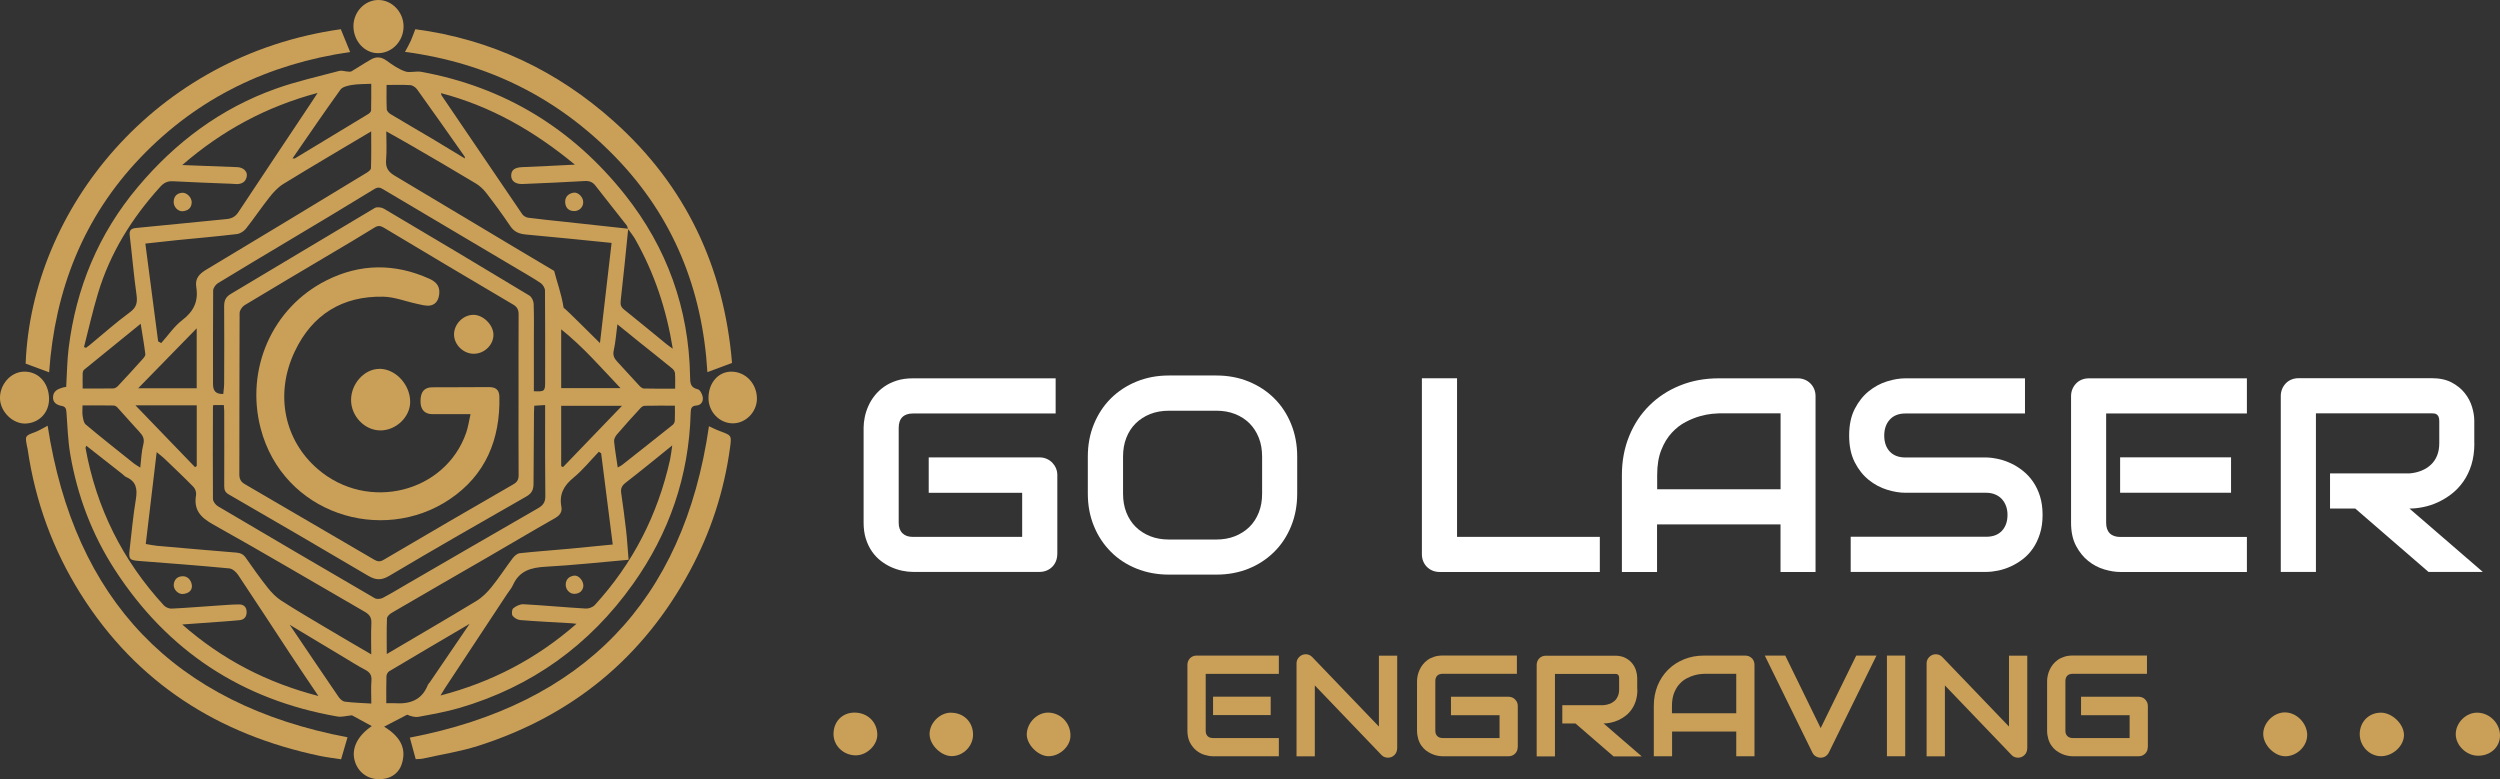 <svg xmlns="http://www.w3.org/2000/svg" id="Layer_1" viewBox="0 0 370.51 115.48"><rect x="0" y="0" width="370.51" height="115.48" fill="#333333" stroke="none"/><defs><style>      .cls-1 {        fill: #fff;      }      .cls-2 {        fill: #caa058;      }    </style></defs><g id="LOGO"><path class="cls-2" d="M9.81,57.36c.12-1.94.13-3.85.36-5.73,1.1-8.96,4.43-16.99,10.26-23.92,5.56-6.62,12.29-11.66,20.47-14.57,3.05-1.09,6.24-1.79,9.37-2.63.39-.1.85.07,1.28.1.18.01.4.04.54-.04.98-.58,1.92-1.21,2.91-1.77.79-.45,1.53-.37,2.3.19.85.62,1.76,1.25,2.74,1.59.71.25,1.6-.08,2.37.06,12.38,2.26,22.46,8.44,30.23,18.24,6.2,7.82,9.45,16.82,9.63,26.86.02.89-.04,1.69,1.14,1.95.33.07.67.72.74,1.15.1.62-.22,1.21-.94,1.26-.79.05-.83.51-.85,1.12-.26,9.32-3.17,17.78-8.56,25.35-6.44,9.05-15,15.21-25.68,18.34-1.98.58-4.03.94-6.07,1.32-.54.1-1.14-.07-1.71-.31-1.09.57-2.19,1.14-3.41,1.77,2.15,1.34,3.43,3.02,2.61,5.54-.51,1.56-1.89,2.33-3.6,2.24-1.64-.09-2.94-1.15-3.38-2.75-.49-1.79.4-3.65,2.54-5.11-1.12-.61-2.19-1.19-2.94-1.6-.9.09-1.55.29-2.15.18-14.16-2.46-25.2-9.72-33-21.77-3.38-5.21-5.55-10.97-6.6-17.11-.35-2.04-.4-4.12-.56-6.19-.04-.49-.1-.85-.69-.96-.72-.13-1.35-.47-1.3-1.34.05-.89.73-1.18,1.46-1.39.16-.05.33-.06.48-.09ZM93.1,33.92c-.36,3.54-.7,7.09-1.11,10.62-.07.59.02.95.48,1.32,2.11,1.69,4.19,3.41,6.28,5.12.24.2.5.37.96.7-.96-5.95-2.77-11.28-5.59-16.26-.3-.52-.69-.99-1.04-1.48-.07-.18-.1-.4-.21-.55-1.53-1.96-3.09-3.89-4.61-5.86-.43-.56-.91-.74-1.6-.7-3.07.17-6.15.32-9.22.44-1.06.04-1.68-.46-1.68-1.24,0-.84.52-1.21,1.64-1.26,2.5-.1,4.99-.23,7.8-.37-6.07-5.01-12.46-8.66-19.85-10.6.04.17.05.28.1.35,3.97,5.87,7.95,11.73,11.94,17.58.18.27.58.5.91.54,1.82.24,3.64.41,5.46.61,3.12.34,6.24.68,9.36,1.02ZM76.86,58.57h-.01c0-3.98-.01-7.96.01-11.95,0-.7-.19-1.12-.82-1.49-6.4-3.77-12.79-7.57-19.16-11.39-.51-.3-.87-.34-1.4,0-2.17,1.35-4.38,2.65-6.58,3.95-4.22,2.51-8.45,5-12.65,7.54-.36.22-.74.77-.74,1.17-.04,7.96-.02,15.93-.04,23.89,0,.72.23,1.13.84,1.48,6.4,3.72,12.78,7.46,19.17,11.19.47.27.84.33,1.39,0,6.38-3.76,12.78-7.48,19.19-11.17.6-.34.81-.72.8-1.39-.03-3.95-.01-7.89-.01-11.84ZM12.44,51.43c.1.04.2.08.3.12.19-.14.38-.27.56-.42,1.98-1.63,3.89-3.34,5.95-4.85,1.01-.74,1.14-1.47.98-2.61-.41-2.91-.65-5.84-1-8.75-.1-.85.23-1.07,1-1.14,4.44-.42,8.88-.88,13.32-1.31.78-.07,1.33-.34,1.78-1.03,3.6-5.45,7.24-10.88,10.86-16.32.27-.4.53-.81.88-1.35-7.57,2.03-14.11,5.53-20.06,10.69,2.9.11,5.53.2,8.15.31.86.03,1.51.6,1.42,1.3-.1.8-.64,1.19-1.43,1.21-.31,0-.62-.04-.93-.05-2.87-.12-5.74-.21-8.6-.37-.81-.04-1.35.24-1.87.82-4.19,4.62-7.43,9.8-9.23,15.8-.79,2.62-1.39,5.3-2.07,7.95ZM12.78,66.08c-.09.23-.11.26-.11.29,1.61,8.91,5.49,16.69,11.61,23.35.26.28.77.5,1.15.48,2.31-.11,4.62-.31,6.94-.46,1.03-.07,2.07-.16,3.1-.16.68,0,1.09.43,1.08,1.14,0,.67-.34,1.12-1.04,1.19-.76.08-1.51.13-2.27.19-1.98.15-3.97.29-6.24.45,6,5.26,12.63,8.64,20.19,10.6-1.46-2.17-2.84-4.19-4.19-6.24-2.57-3.89-5.1-7.81-7.7-11.69-.29-.44-.84-.93-1.31-.98-4.44-.42-8.88-.76-13.33-1.1-1.44-.11-1.62-.25-1.45-1.68.29-2.5.52-5.02.93-7.5.24-1.48.07-2.61-1.44-3.26-.21-.09-.38-.3-.57-.45-1.76-1.38-3.52-2.76-5.35-4.2ZM65.27,103.08c7.54-1.97,14.2-5.4,20.17-10.63-.42-.05-.58-.07-.74-.08-2.52-.15-5.04-.27-7.56-.47-.42-.03-.93-.31-1.17-.64-.17-.24-.12-.93.1-1.11.4-.33,1.01-.63,1.51-.6,3.08.17,6.14.46,9.22.64.44.03,1.04-.19,1.34-.51,5.67-6.18,9.35-13.4,11.17-21.58.13-.6.19-1.22.32-2.09-2.44,1.97-4.63,3.77-6.87,5.5-.56.43-.8.84-.7,1.54.27,1.85.52,3.7.73,5.55.16,1.43.24,2.86.37,4.36-4.23.37-8.25.81-12.29,1.03-2.15.12-3.9.58-4.85,2.72-.21.47-.56.87-.85,1.3-3.07,4.65-6.14,9.3-9.2,13.94-.23.35-.44.73-.69,1.13ZM88.92,50.83c.59-5.06,1.15-9.9,1.72-14.83-4.34-.43-8.5-.87-12.65-1.24-.99-.09-1.75-.35-2.34-1.22-1.14-1.69-2.34-3.34-3.59-4.95-.43-.56-.98-1.07-1.59-1.43-3.14-1.89-6.3-3.73-9.47-5.57-1.23-.72-2.49-1.4-3.75-2.12,0,1.48.09,2.86-.03,4.23-.09,1.11.28,1.74,1.23,2.31,7.9,4.69,15.77,9.46,23.68,14.14.38,1.57,1.03,3.18,1.4,5.46.4.24,4.43,4.32,5.38,5.23ZM23.42,50.58c.16.09.31.18.47.27,1.04-1.16,1.93-2.5,3.14-3.42,1.7-1.3,2.4-2.82,2.06-4.88-.21-1.3.45-1.97,1.52-2.61,7.93-4.74,15.82-9.54,23.72-14.33.27-.16.65-.45.65-.69.06-1.77.03-3.55.03-5.45-4.45,2.65-8.76,5.18-13.03,7.8-.79.49-1.47,1.23-2.05,1.97-1.2,1.52-2.28,3.13-3.48,4.65-.31.39-.87.74-1.35.8-2.95.35-5.91.61-8.87.9-1.53.16-3.06.33-4.69.51.64,4.88,1.26,9.67,1.89,14.46ZM89.06,67.16c-.1-.07-.21-.14-.31-.21-1.24,1.29-2.38,2.71-3.75,3.84-1.44,1.18-2.15,2.46-1.8,4.31.15.8-.26,1.3-.98,1.71-3.37,1.91-6.69,3.89-10.04,5.83-4.7,2.72-9.4,5.42-14.09,8.16-.32.18-.73.55-.74.85-.07,1.74-.03,3.48-.03,5.28,4.5-2.66,8.92-5.22,13.29-7.87.86-.52,1.61-1.28,2.25-2.07,1.11-1.37,2.06-2.86,3.13-4.27.25-.32.66-.69,1.03-.73,2.47-.27,4.96-.44,7.44-.67,2.09-.19,4.18-.4,6.35-.62-.58-4.6-1.15-9.07-1.72-13.54ZM55.02,96.98c0-1.59-.06-3.11.02-4.61.04-.85-.27-1.29-.98-1.7-7.48-4.31-14.91-8.72-22.45-12.93-1.9-1.06-2.94-2.17-2.55-4.39.06-.37-.12-.91-.38-1.18-1.4-1.43-2.86-2.81-4.31-4.2-.31-.3-.66-.55-1.15-.96-.56,4.68-1.09,9.12-1.62,13.61.65.11,1.15.22,1.66.27,3.89.34,7.78.69,11.68,1,.63.05,1.08.2,1.47.75,1.06,1.53,2.15,3.06,3.31,4.52.57.71,1.24,1.39,2,1.88,2.24,1.44,4.54,2.78,6.82,4.14,2.13,1.27,4.27,2.51,6.48,3.8ZM79.11,57.98c1.57.08,1.68,0,1.68-1.31,0-4.54.02-9.07-.02-13.61,0-.38-.32-.89-.64-1.11-1.17-.79-2.41-1.48-3.63-2.21-6.57-3.9-13.15-7.79-19.72-11.69-.45-.27-.77-.36-1.29-.04-4.16,2.55-8.34,5.05-12.53,7.55-3.56,2.13-7.13,4.25-10.67,6.41-.34.21-.7.72-.7,1.1-.04,4.61-.01,9.21-.02,13.82,0,.95.31,1.53,1.52,1.5.05-.53.13-1.06.13-1.59.01-3.81.03-7.62,0-11.43,0-.86.25-1.38,1.02-1.83,7.11-4.22,14.18-8.5,21.29-12.71.33-.2,1.01-.11,1.37.1,7.2,4.26,14.39,8.54,21.55,12.87.35.21.63.8.64,1.23.07,1.87.03,3.74.03,5.61,0,2.45,0,4.91,0,7.35ZM31.62,60.02c-.02.11-.06.21-.06.31-.01,4.54-.04,9.07,0,13.61,0,.37.38.87.72,1.08,7.74,4.57,15.5,9.12,23.27,13.64.29.17.86.12,1.18-.05,1.26-.66,2.46-1.4,3.69-2.11,6.43-3.73,12.86-7.46,19.31-11.17.72-.42,1.1-.87,1.09-1.78-.05-4.12-.03-8.24-.03-12.36,0-.37,0-.74,0-1.16-.61.04-1.09.07-1.61.1-.02.36-.04.66-.04.97-.03,3.53-.06,7.06-.07,10.6,0,.87-.25,1.42-1.08,1.89-6.79,3.87-13.58,7.76-20.3,11.75-1.21.72-2.04.63-3.16-.03-6.85-4.05-13.72-8.04-20.6-12.02-.53-.3-.7-.64-.7-1.22.02-3.71,0-7.41,0-11.12,0-.3-.04-.59-.06-.92h-1.53ZM57.25,104.22c.54,0,.89-.02,1.23,0,2.2.15,4.01-.41,4.91-2.67.06-.16.2-.28.3-.42,1.93-2.84,3.87-5.67,5.91-8.68-4.09,2.4-8.02,4.71-11.93,7.04-.22.13-.4.5-.4.76-.04,1.31-.02,2.62-.02,3.96ZM55.03,104.27c0-1.28-.07-2.35.02-3.41.07-.83-.27-1.25-.95-1.61-1.04-.54-2.03-1.17-3.04-1.78-2.66-1.59-5.32-3.19-8.13-4.88,2.48,3.67,4.86,7.2,7.26,10.71.21.31.59.65.93.69,1.26.16,2.53.19,3.92.28ZM43.33,23.48c.24,0,.32.02.37,0,3.64-2.19,7.28-4.39,10.91-6.6.18-.11.39-.35.39-.53.03-1.31.02-2.61.02-3.93-1.01.05-1.95.02-2.86.17-.6.1-1.4.27-1.71.7-2.4,3.33-4.71,6.73-7.11,10.2ZM12.25,57.58c1.6,0,3.05.01,4.5-.01.24,0,.53-.15.7-.33,1.23-1.31,2.44-2.63,3.64-3.97.2-.22.48-.53.45-.77-.18-1.48-.44-2.95-.69-4.52-2.88,2.33-5.63,4.56-8.38,6.81-.14.11-.21.36-.22.56-.02.72,0,1.44,0,2.23ZM91.5,48.06c-.19,1.44-.27,2.67-.54,3.87-.17.73.08,1.19.5,1.65,1.09,1.2,2.19,2.4,3.29,3.58.18.19.44.42.67.42,1.51.04,3.01.02,4.64.02,0-.83.03-1.55-.02-2.27-.02-.24-.18-.52-.37-.68-1.62-1.33-3.27-2.63-4.91-3.94-1.06-.85-2.12-1.71-3.28-2.66ZM57.29,12.59c0,1.2-.03,2.41.03,3.6.01.26.31.58.57.73,2.04,1.23,4.1,2.41,6.15,3.63,1.61.96,3.21,1.94,4.86,2.94-.02-.17,0-.24-.04-.29-2.34-3.33-4.68-6.66-7.05-9.96-.22-.3-.65-.6-1-.62-1.16-.08-2.33-.03-3.52-.03ZM12.23,60.09c0,.61-.06,1.1.02,1.57.07.44.16,1,.45,1.25,2.35,1.97,4.76,3.87,7.16,5.79.25.2.54.35.93.6.15-1.25.17-2.37.45-3.43.21-.81-.06-1.3-.55-1.83-1.1-1.19-2.16-2.41-3.25-3.61-.14-.16-.38-.33-.57-.33-1.51-.03-3.02-.02-4.63-.02ZM100.02,60.12c-1.55,0-3.02-.02-4.5.02-.22,0-.49.21-.65.4-1.17,1.27-2.33,2.55-3.45,3.86-.22.26-.44.67-.41.99.12,1.28.35,2.55.54,3.89.27-.15.46-.23.62-.35,2.52-1.99,5.04-3.97,7.55-5.98.16-.13.28-.4.29-.62.04-.72.01-1.43.01-2.21ZM29.16,60.07h-9.09c3.07,3.19,5.95,6.18,8.84,9.17.08-.06.16-.12.25-.18v-8.99ZM83.17,69.08c.09.05.18.1.27.15,2.86-2.97,5.73-5.94,8.75-9.09h-9.02v8.93ZM83.17,57.52h8.79c-2.89-3.04-5.5-6.08-8.79-8.71v8.71ZM20.48,57.54h8.67v-8.88c-3.01,3.08-5.82,5.96-8.67,8.88Z"></path><path class="cls-2" d="M60.02,7.69c.32-.59.61-1.09.85-1.62.23-.5.4-1.03.68-1.74,11.24,1.49,21.05,6.15,29.46,13.69,10.65,9.54,16.29,21.59,17.48,35.77-1.26.47-2.41.89-3.65,1.36-.74-12.31-5.07-23.05-13.66-31.9-8.53-8.78-18.92-13.94-31.16-15.56Z"></path><path class="cls-2" d="M7.28,55.18c-1.27-.47-2.36-.87-3.48-1.29C4.69,31.03,22.87,8.22,50.51,4.33c.45,1.1.9,2.21,1.38,3.38-12.08,1.75-22.55,6.74-31.05,15.62-8.52,8.91-12.7,19.67-13.56,31.85Z"></path><path class="cls-2" d="M51.5,109.28c-.29.98-.59,2.03-.95,3.25-.99-.16-2.07-.28-3.13-.5-15.09-3.17-27.16-10.82-35.46-24-4.14-6.58-6.74-13.75-7.86-21.45-.03-.17-.07-.34-.11-.51-.28-1.48-.27-1.48,1.18-2.02.36-.13.69-.31,1.03-.49.31-.15.6-.33.86-.47,3.98,25.85,18.71,41.29,44.44,46.18Z"></path><path class="cls-2" d="M61.61,112.51c-.31-1.16-.6-2.21-.87-3.19,25.63-4.93,40.57-20.15,44.33-46.15.46.21,1.04.51,1.64.73,1.73.64,1.73.62,1.48,2.48-.88,6.44-2.87,12.53-5.95,18.24-6.93,12.86-17.43,21.45-31.31,25.9-2.69.86-5.51,1.29-8.27,1.91-.33.07-.68.05-1.06.08Z"></path><path class="cls-2" d="M59.81,3.93c-.01,2.19-1.73,3.97-3.82,3.95-1.99-.01-3.62-1.84-3.61-4.03C52.4,1.74,54.07,0,56.08,0c2.03,0,3.74,1.81,3.73,3.93Z"></path><path class="cls-2" d="M7.27,59c.06,2.08-1.41,3.68-3.46,3.77-1.88.08-3.73-1.7-3.81-3.65-.08-2.09,1.54-3.97,3.49-4.04,2.13-.08,3.71,1.57,3.78,3.93Z"></path><path class="cls-2" d="M108.38,55.08c2.11,0,3.78,1.75,3.8,3.98.01,1.99-1.66,3.7-3.6,3.68-1.99-.02-3.61-1.74-3.58-3.81.03-2.21,1.46-3.85,3.38-3.85Z"></path><path class="cls-2" d="M69.75,61.38c-2.07,0-3.86,0-5.66,0-1.16,0-1.78-.69-1.77-1.92,0-1.38.55-2.05,1.74-2.06,2.8-.02,5.61,0,8.41-.03.96,0,1.51.37,1.54,1.38.15,6.35-2.04,11.68-7.39,15.26-10.01,6.71-24.67,2.17-27.99-10.52-2.29-8.76,1.7-17.88,9.72-21.92,5.01-2.53,10.16-2.57,15.3-.25.88.4,1.51.99,1.46,2.05-.04.9-.39,1.71-1.31,1.9-.62.12-1.33-.1-1.99-.24-1.68-.35-3.34-1.03-5.02-1.06-6.05-.12-10.51,2.65-13.1,8.1-3.04,6.4-1.51,13.21,3.38,17.43,7.45,6.44,18.95,3.49,22.02-5.37.29-.83.41-1.73.64-2.74Z"></path><path class="cls-2" d="M56.25,54.66c2.39.01,4.55,2.35,4.54,4.91-.01,2.24-2.1,4.23-4.43,4.22-2.34-.01-4.36-2.15-4.33-4.56.03-2.43,2.02-4.57,4.21-4.56Z"></path><path class="cls-2" d="M70.24,52.43c-1.56.01-2.94-1.33-2.95-2.86,0-1.51,1.29-2.86,2.8-2.91,1.48-.05,3.04,1.47,3.04,2.96,0,1.5-1.34,2.8-2.89,2.81Z"></path><path class="cls-2" d="M27.03,31.31c-.71,0-1.33-.68-1.29-1.46.04-.77.5-1.21,1.23-1.28.72-.07,1.49.73,1.44,1.48-.06.83-.59,1.2-1.38,1.26Z"></path><path class="cls-2" d="M28.44,86.94c-.03.65-.56,1.02-1.32,1.09-.7.07-1.43-.66-1.37-1.38.06-.76.51-1.2,1.27-1.25.76-.05,1.41.59,1.43,1.53Z"></path><path class="cls-2" d="M86.46,86.83c-.07.68-.5,1.15-1.31,1.18-.73.03-1.35-.66-1.31-1.42.04-.79.55-1.18,1.25-1.28.64-.09,1.38.72,1.37,1.53Z"></path><path class="cls-2" d="M86.44,29.94c0,.78-.6,1.37-1.4,1.34-.84-.03-1.26-.57-1.28-1.34-.02-.81.52-1.27,1.27-1.39.66-.1,1.41.69,1.4,1.38Z"></path></g><g id="TYPE"><g><path class="cls-2" d="M189.53,112.08h-9.76c-.38,0-.78-.07-1.23-.2s-.86-.35-1.23-.65-.69-.69-.95-1.18c-.25-.48-.38-1.07-.38-1.77v-9.76c0-.19.04-.36.1-.53.07-.17.17-.31.29-.44s.27-.22.43-.29c.17-.07.35-.1.54-.1h12.19v2.71h-10.84v8.42c0,.35.09.62.28.81s.46.28.82.28h9.74v2.71ZM188.32,105.98h-8.54v-2.73h8.54v2.73Z"></path><path class="cls-2" d="M207.06,110.93c0,.19-.04.38-.11.54-.07.17-.17.31-.29.43-.12.12-.27.22-.43.29-.17.07-.34.1-.53.1-.17,0-.33-.03-.5-.09s-.32-.16-.45-.3l-9.89-10.32v10.51h-2.71v-13.77c0-.28.08-.53.23-.75.16-.22.36-.39.6-.5.26-.1.52-.13.79-.08.27.05.5.18.7.38l9.89,10.31v-10.51h2.71v13.77Z"></path><path class="cls-2" d="M224.93,110.72c0,.19-.04.38-.1.54-.07.17-.17.31-.29.43-.12.12-.27.22-.43.29-.17.07-.35.1-.54.1h-9.76c-.25,0-.52-.03-.81-.09-.29-.06-.57-.15-.85-.28s-.55-.29-.81-.48c-.26-.2-.48-.44-.68-.72-.2-.28-.36-.61-.47-.98s-.18-.79-.18-1.25v-7.33c0-.25.03-.52.09-.81.06-.29.15-.57.28-.85.12-.28.29-.55.49-.81.2-.26.44-.48.72-.68.28-.2.61-.36.97-.47.37-.12.78-.18,1.25-.18h11v2.71h-11c-.35,0-.62.09-.81.28-.19.19-.28.46-.28.83v7.31c0,.35.09.62.29.81.19.19.46.29.81.29h8.42v-3.39h-7.2v-2.73h8.54c.19,0,.38.04.54.11.17.07.31.17.43.3s.22.27.29.43c.07.16.1.34.1.53v6.1Z"></path><path class="cls-2" d="M242.67,102.18c0,.62-.08,1.17-.23,1.66-.15.49-.36.91-.62,1.29-.26.37-.56.69-.9.95s-.7.48-1.07.65c-.37.17-.75.29-1.12.37-.38.08-.73.12-1.07.12l5.65,4.88h-4.18l-5.64-4.88h-1.95v-2.71h6.12c.34-.03.65-.1.93-.21s.52-.27.73-.46.36-.43.47-.7c.11-.27.17-.59.17-.94v-1.71c0-.15-.02-.27-.06-.35-.04-.08-.09-.14-.15-.18-.06-.04-.12-.06-.19-.07-.07,0-.13-.01-.18-.01h-8.93v12.22h-2.71v-13.56c0-.19.04-.36.1-.53.07-.17.17-.31.29-.44s.27-.22.43-.29c.17-.07.35-.1.54-.1h10.27c.6,0,1.11.11,1.53.33s.75.49,1.01.82c.26.33.45.69.56,1.07.11.38.17.74.17,1.07v1.73Z"></path><path class="cls-2" d="M260.03,112.08h-2.71v-3.66h-9.51v3.66h-2.71v-7.46c0-1.09.19-2.09.56-3.01.38-.92.9-1.7,1.56-2.36s1.45-1.17,2.36-1.54c.91-.37,1.9-.55,2.98-.55h6.1c.19,0,.36.04.53.1.17.07.31.17.44.29s.22.27.29.44c.07.17.1.34.1.53v13.56ZM247.81,105.71h9.51v-5.85h-4.76c-.08,0-.26.01-.53.04-.27.02-.58.09-.93.18-.35.1-.72.25-1.11.45s-.75.48-1.07.83c-.33.35-.59.8-.81,1.33-.21.53-.32,1.17-.32,1.93v1.09Z"></path><path class="cls-2" d="M278.1,97.16l-7.07,14.39c-.11.22-.28.4-.49.54-.22.14-.46.2-.72.2s-.49-.07-.71-.2c-.22-.13-.39-.31-.5-.54l-7.06-14.39h3.03l5.25,10.75,5.27-10.75h3.02Z"></path><path class="cls-2" d="M282.36,112.08h-2.71v-14.92h2.71v14.92Z"></path><path class="cls-2" d="M300.44,110.93c0,.19-.04.38-.11.54-.07.17-.17.31-.29.43-.12.12-.27.22-.43.29-.17.07-.34.1-.53.1-.17,0-.33-.03-.5-.09s-.32-.16-.45-.3l-9.89-10.32v10.51h-2.71v-13.77c0-.28.08-.53.23-.75.16-.22.36-.39.6-.5.26-.1.52-.13.79-.08.27.05.5.18.7.38l9.89,10.31v-10.51h2.71v13.77Z"></path><path class="cls-2" d="M318.31,110.72c0,.19-.04.38-.1.54-.07.17-.17.31-.29.43-.12.12-.27.22-.43.29-.17.07-.35.1-.54.1h-9.76c-.25,0-.52-.03-.81-.09-.29-.06-.57-.15-.85-.28s-.55-.29-.81-.48c-.26-.2-.48-.44-.68-.72-.2-.28-.36-.61-.47-.98s-.18-.79-.18-1.25v-7.33c0-.25.03-.52.09-.81.06-.29.15-.57.28-.85.12-.28.29-.55.49-.81.2-.26.44-.48.72-.68.28-.2.61-.36.97-.47.37-.12.78-.18,1.25-.18h11v2.71h-11c-.35,0-.62.09-.81.28-.19.19-.28.46-.28.83v7.31c0,.35.09.62.29.81.19.19.46.29.81.29h8.42v-3.39h-7.2v-2.73h8.54c.19,0,.38.04.54.11.17.07.31.17.43.3s.22.27.29.43c.07.16.1.34.1.53v6.1Z"></path></g><path class="cls-2" d="M341.93,108.97c0,1.65-1.57,3.14-3.28,3.11-1.6-.03-3.21-1.67-3.23-3.28-.02-1.66,1.53-3.22,3.21-3.22,1.74,0,3.3,1.6,3.31,3.38Z"></path><path class="cls-2" d="M352.92,112.07c-1.72.02-3.17-1.45-3.2-3.22-.02-1.83,1.32-3.22,3.12-3.23,1.69-.01,3.45,1.69,3.44,3.33-.02,1.6-1.63,3.1-3.36,3.12Z"></path><path class="cls-2" d="M370.51,109c0,1.73-1.43,3.04-3.31,3-1.71-.03-3.25-1.55-3.25-3.19,0-1.71,1.54-3.23,3.23-3.19,1.81.04,3.33,1.58,3.33,3.38Z"></path><path class="cls-2" d="M130.02,108.83c.04,1.52-1.44,3.03-3.04,3.11-1.85.09-3.43-1.33-3.45-3.11-.02-1.85,1.26-3.2,3.07-3.22,1.92-.02,3.37,1.34,3.42,3.21Z"></path><path class="cls-2" d="M140.84,105.63c1.91-.05,3.34,1.3,3.37,3.19.03,1.72-1.41,3.21-3.12,3.24-1.55.03-3.25-1.58-3.32-3.16-.08-1.64,1.42-3.23,3.08-3.28Z"></path><path class="cls-2" d="M155.39,112.08c-1.57-.03-3.25-1.74-3.22-3.27.04-1.71,1.55-3.22,3.18-3.2,1.91.03,3.39,1.63,3.29,3.56-.07,1.52-1.66,2.93-3.25,2.9Z"></path><g><path class="cls-1" d="M156.69,82.14c0,.37-.07.72-.2,1.04-.13.32-.32.6-.55.83s-.51.42-.83.55c-.32.13-.67.2-1.04.2h-18.78c-.48,0-1-.06-1.55-.17s-1.1-.29-1.64-.53c-.54-.24-1.06-.55-1.55-.93-.49-.38-.93-.84-1.31-1.38-.38-.54-.68-1.17-.91-1.88-.23-.71-.34-1.52-.34-2.41v-14.09c0-.48.06-1,.17-1.55.11-.55.29-1.1.53-1.64.24-.54.55-1.06.94-1.55.39-.49.85-.93,1.39-1.31.54-.38,1.16-.68,1.87-.91.71-.23,1.51-.34,2.4-.34h21.16v5.21h-21.16c-.68,0-1.2.18-1.56.54s-.54.89-.54,1.6v14.05c0,.67.18,1.18.55,1.55s.88.55,1.55.55h16.2v-6.53h-13.85v-5.25h16.44c.37,0,.72.07,1.04.21.32.14.6.33.83.57s.42.52.55.83c.13.31.2.65.2,1.01v11.73Z"></path><path class="cls-1" d="M192.25,73.15c0,1.75-.3,3.36-.9,4.83-.6,1.47-1.43,2.74-2.5,3.8s-2.33,1.9-3.79,2.49c-1.46.59-3.05.89-4.78.89h-7.05c-1.72,0-3.32-.3-4.79-.89-1.47-.59-2.74-1.42-3.8-2.49-1.07-1.07-1.91-2.33-2.51-3.8-.61-1.47-.91-3.08-.91-4.83v-5.49c0-1.74.3-3.34.91-4.82.61-1.47,1.44-2.74,2.51-3.8,1.07-1.06,2.33-1.89,3.8-2.49,1.47-.6,3.06-.9,4.79-.9h7.05c1.72,0,3.31.3,4.78.9,1.46.6,2.73,1.43,3.79,2.49,1.07,1.06,1.9,2.33,2.5,3.8.6,1.48.9,3.08.9,4.82v5.49ZM187.05,67.67c0-1.03-.16-1.96-.49-2.79s-.79-1.55-1.38-2.14c-.59-.59-1.31-1.05-2.14-1.38s-1.75-.49-2.75-.49h-7.05c-1.01,0-1.94.16-2.77.49s-1.55.79-2.15,1.38c-.6.59-1.07,1.31-1.39,2.14-.33.83-.49,1.77-.49,2.79v5.49c0,1.03.16,1.96.49,2.79.33.83.79,1.55,1.39,2.14.6.59,1.32,1.05,2.15,1.38.83.33,1.76.49,2.77.49h7.01c1.01,0,1.94-.16,2.77-.49.83-.33,1.55-.79,2.15-1.38.6-.59,1.06-1.31,1.39-2.14.33-.83.49-1.76.49-2.79v-5.49Z"></path><path class="cls-1" d="M237.1,84.77h-23.75c-.37,0-.72-.07-1.04-.2-.32-.13-.6-.32-.83-.55s-.42-.51-.55-.83c-.13-.32-.2-.67-.2-1.04v-26.09h5.21v23.51h21.16v5.21Z"></path><path class="cls-1" d="M269.09,84.77h-5.21v-7.05h-18.3v7.05h-5.21v-14.35c0-2.1.36-4.02,1.08-5.79s1.72-3.28,3-4.54c1.28-1.27,2.8-2.26,4.54-2.96,1.75-.71,3.66-1.06,5.73-1.06h11.73c.36,0,.7.07,1.02.2.32.13.6.32.84.56s.43.52.56.84c.13.32.2.66.2,1.02v26.09ZM245.59,72.51h18.3v-11.25h-9.15c-.16,0-.5.02-1.01.07-.51.05-1.11.16-1.78.35-.67.19-1.39.47-2.13.86-.75.39-1.43.92-2.06,1.6-.63.68-1.15,1.53-1.55,2.55-.41,1.02-.61,2.26-.61,3.71v2.1Z"></path><path class="cls-1" d="M302.72,76.32c0,1.03-.13,1.95-.39,2.77-.26.82-.6,1.54-1.03,2.17-.43.63-.93,1.16-1.5,1.6s-1.17.8-1.78,1.08c-.61.28-1.24.49-1.87.62-.63.13-1.23.2-1.79.2h-20.08v-5.21h20.08c1,0,1.78-.29,2.33-.88.55-.59.83-1.38.83-2.36,0-.48-.07-.92-.22-1.32-.15-.4-.36-.75-.63-1.04-.27-.29-.61-.52-1-.68-.39-.16-.83-.24-1.31-.24h-11.97c-.84,0-1.75-.15-2.72-.45-.97-.3-1.88-.78-2.71-1.45-.83-.67-1.53-1.54-2.08-2.62s-.83-2.4-.83-3.96.28-2.88.83-3.95c.55-1.07,1.25-1.95,2.08-2.62.83-.67,1.74-1.16,2.71-1.46.97-.3,1.88-.45,2.72-.45h17.72v5.21h-17.72c-.99,0-1.76.3-2.31.9s-.83,1.4-.83,2.38.28,1.79.83,2.37c.55.58,1.32.87,2.31.87h12.01c.56.01,1.15.09,1.78.23.63.14,1.25.36,1.87.65.62.29,1.21.66,1.77,1.11s1.06.98,1.49,1.61c.43.63.78,1.35,1.03,2.16.25.81.38,1.74.38,2.76Z"></path><path class="cls-1" d="M333,84.77h-18.78c-.72,0-1.51-.13-2.36-.38-.85-.25-1.65-.67-2.37-1.25-.73-.58-1.33-1.33-1.82-2.26s-.73-2.07-.73-3.41v-18.78c0-.36.07-.7.2-1.02.13-.32.32-.6.55-.84s.51-.43.83-.56c.32-.13.67-.2,1.04-.2h23.44v5.21h-20.86v16.2c0,.68.18,1.2.54,1.56.36.36.89.54,1.58.54h18.74v5.21ZM330.65,73.03h-16.44v-5.25h16.44v5.25Z"></path><path class="cls-1" d="M366.71,65.71c0,1.19-.15,2.25-.44,3.18-.29.93-.69,1.76-1.19,2.47-.5.71-1.08,1.33-1.73,1.83-.65.51-1.34.92-2.05,1.25s-1.43.56-2.16.71c-.73.15-1.41.22-2.05.22l10.87,9.39h-8.05l-10.85-9.39h-3.74v-5.21h11.77c.65-.05,1.25-.19,1.79-.41.54-.22,1.01-.52,1.4-.89.39-.37.7-.82.91-1.35.21-.53.32-1.13.32-1.81v-3.28c0-.29-.04-.52-.11-.67-.07-.15-.17-.27-.28-.34-.11-.07-.23-.12-.36-.13-.13-.01-.24-.02-.35-.02h-17.18v23.5h-5.21v-26.09c0-.36.07-.7.2-1.02.13-.32.32-.6.55-.84s.51-.43.83-.56c.32-.13.67-.2,1.04-.2h19.76c1.16,0,2.14.21,2.94.63.8.42,1.45.95,1.95,1.58.5.63.86,1.32,1.08,2.05.22.73.33,1.42.33,2.06v3.32Z"></path></g></g></svg>
